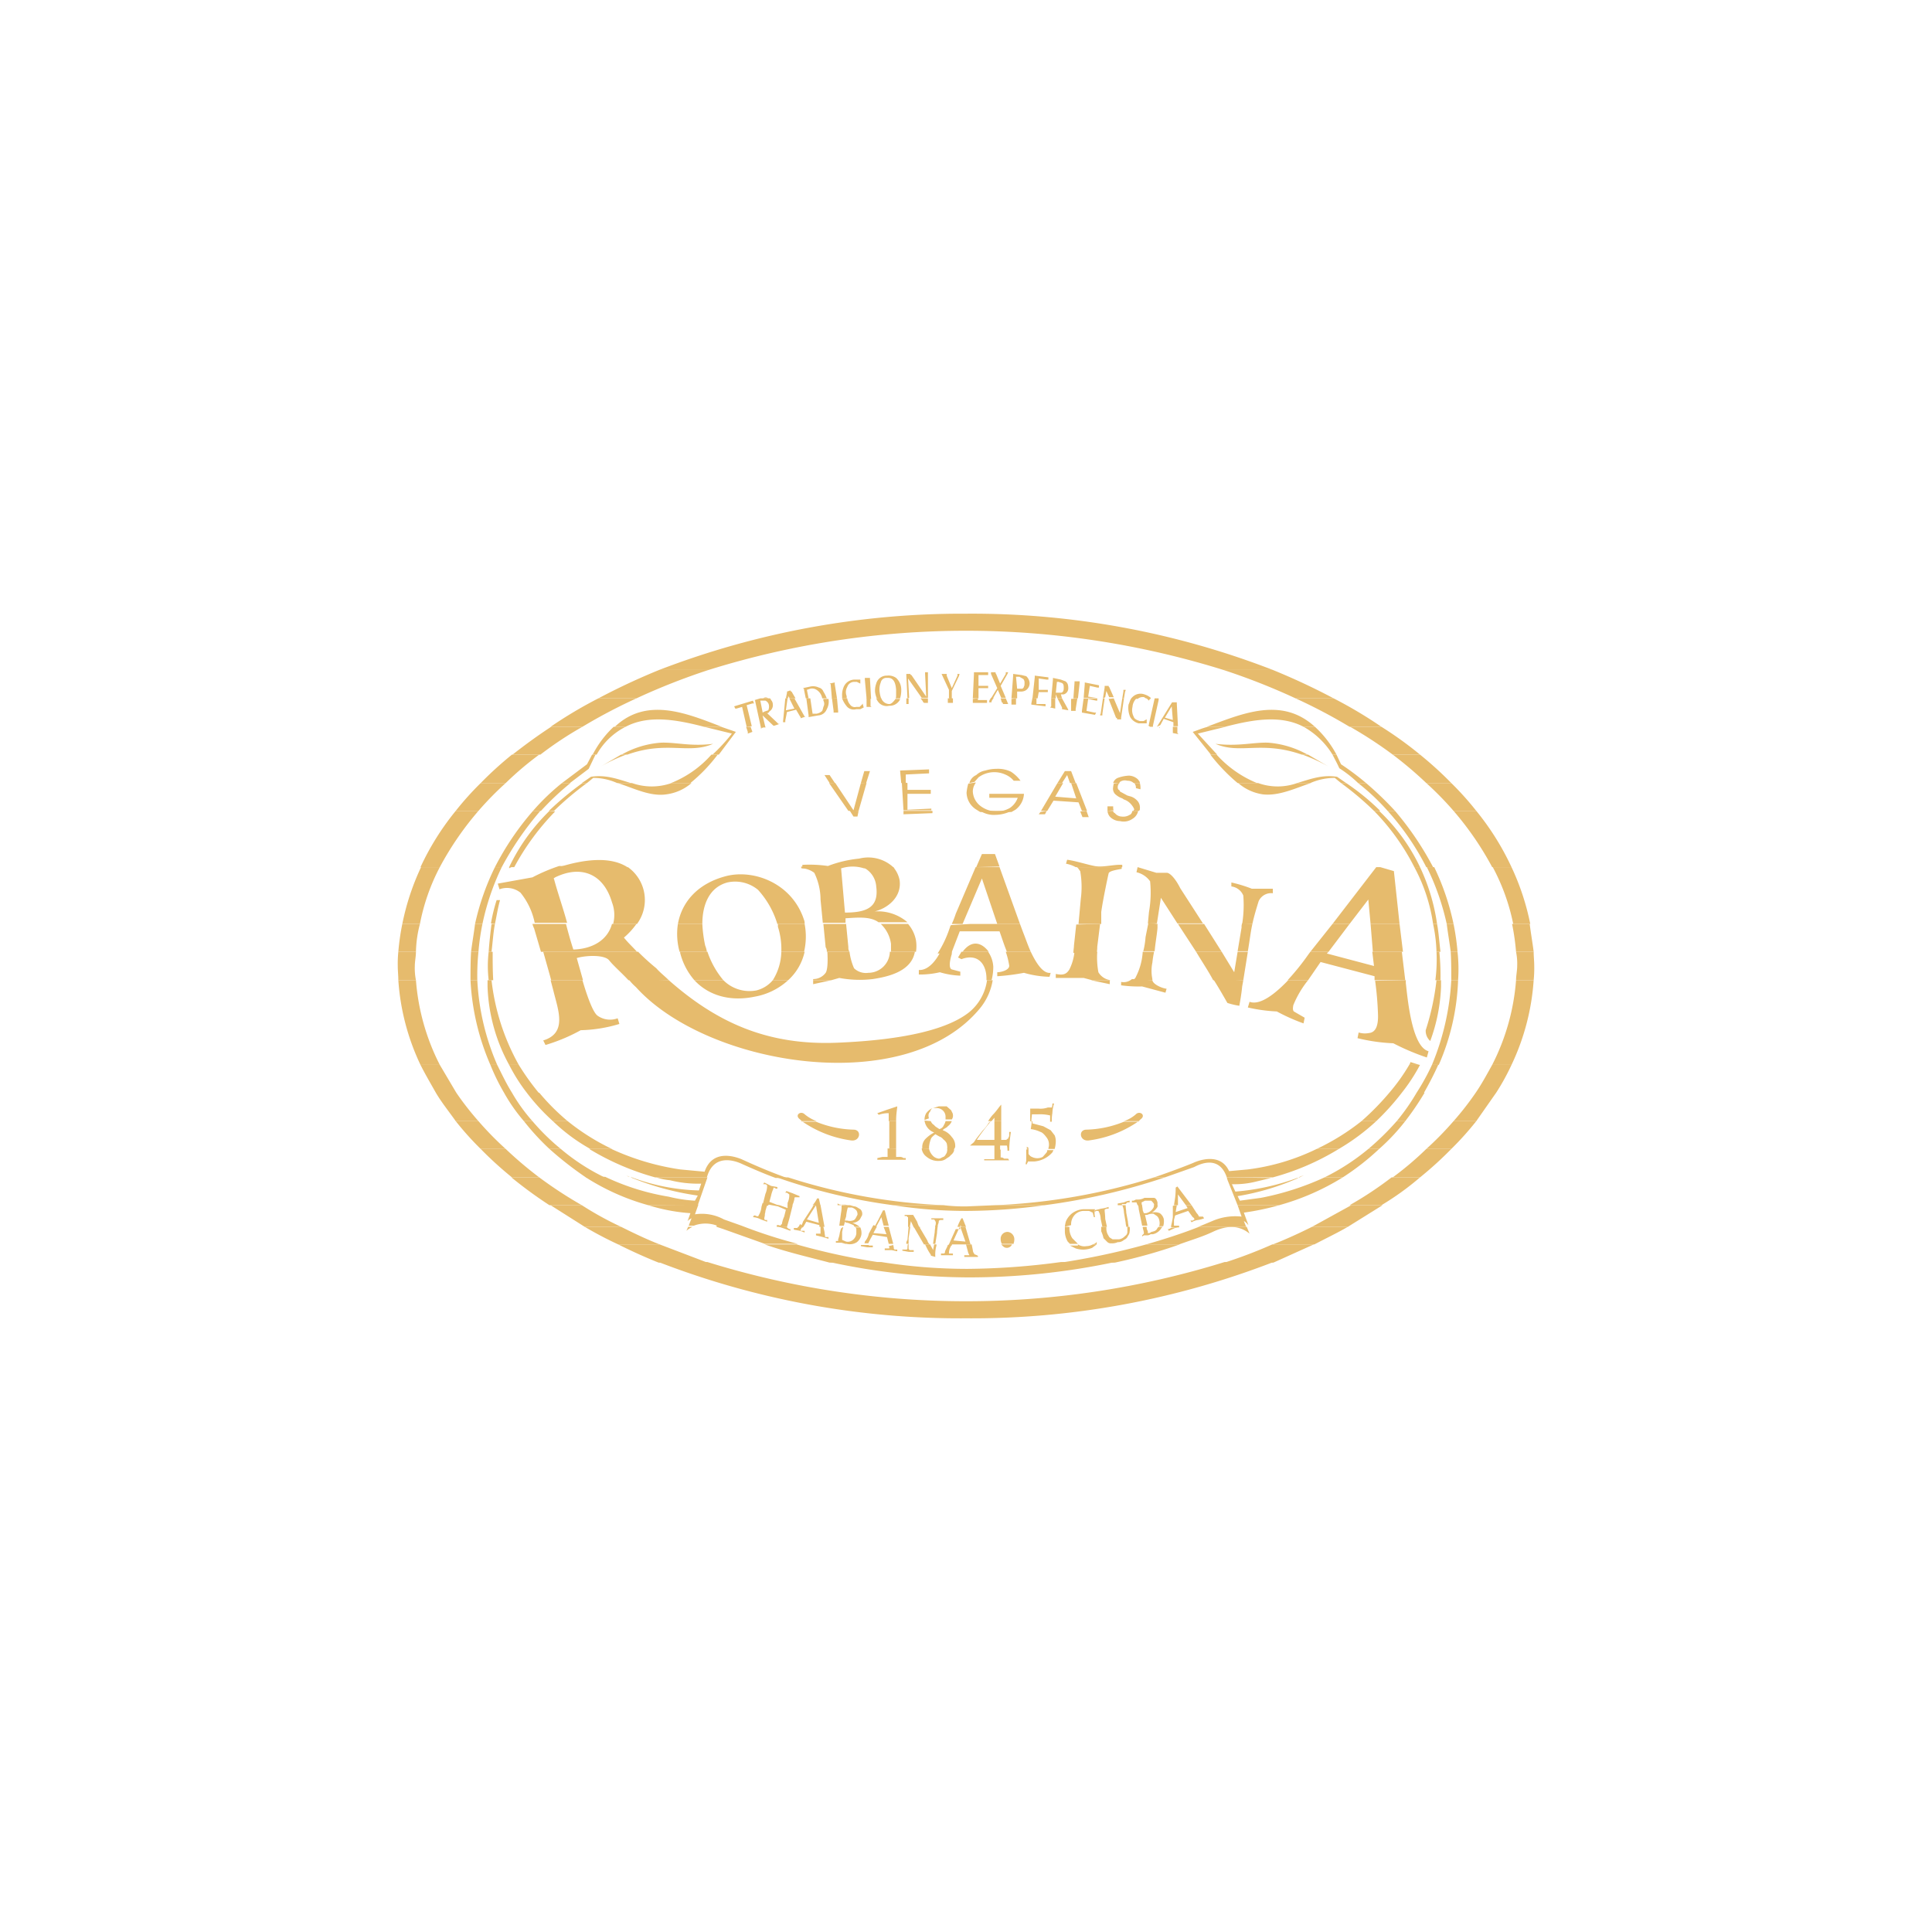 <?xml version="1.0" encoding="utf-8"?>
<!-- Generator: Adobe Illustrator 24.3.0, SVG Export Plug-In . SVG Version: 6.00 Build 0)  -->
<svg id="Layer_1" data-name="Layer 1" xmlns="http://www.w3.org/2000/svg" viewBox="0 0 340 340">
  <g id="Group_301" data-name="Group 301">
    <path id="Path_799" data-name="Path 799" d="M124.5,222.1a153.5,153.5,0,0,0,91,0h8.6A146.9,146.9,0,0,1,170,232a146.9,146.9,0,0,1-54.1-9.9Zm21.5,0a116.9,116.9,0,0,0,24.4,2.7,123.5,123.5,0,0,0,25.8-2.7h-9.5a127.9,127.9,0,0,1-16.4,1.2,96.4,96.4,0,0,1-15.2-1.2Z" fill="#e6bb6d" fill-rule="evenodd"/>
    <path id="Path_800" data-name="Path 800" d="M116.1,219l8.4,3.2h-8.6c-2.5-1-4.9-2.1-7.1-3.2Zm18.5,0c3.7,1.3,7.6,2.2,11.4,3.2h9.1a116.8,116.8,0,0,1-14.9-3.2Zm18.3,0v.2h.7v.3h-1l-1.1-.2v-.2h1.4Zm4.3,0c0,.3.1.4.1.7a.2.2,0,0,0,.2.2h.4v.3l-1-.2h-1.2v-.3h.8c0-.2,0-.3-.1-.4h0l.8-.2Zm2.7,0v.6a.4.4,0,0,0,.2.4h.7v.3h-.9l-1.1-.2v-.2h.7c.2,0,.2-.2.2-.3a2,2,0,0,1,.1-.7Zm3.8,0c.1.3.4.7.5,1l.2-1h.4v.2a5.9,5.9,0,0,0-.2,2l-.7-.2c-.1,0-.1-.2-.1-.2a8.7,8.7,0,0,1-.8-1.4l-.2-.4Zm3.8,0-.3.6a2.4,2.4,0,0,0-.2.8v.2h.7v.3h-2.1v-.3h.5c.2-.1.2-.1.2-.3s.4-.8.5-1.2l.7-.2Zm3.5,0,.2,1a1.1,1.1,0,0,0,.3.7c0,.1.2.1.2.1l.4.2v.2h-2.4v-.3h.9l-.2-.4L170,219Zm5.2,0c.3.3.5.6,1,.6a1,1,0,0,0,.9-.6Zm13.5,0h0a2.1,2.1,0,0,0,1.5.3,2.3,2.3,0,0,0,1.1-.3h.7l-.8.6a4.2,4.2,0,0,1-2.9.1l-1-.5h1.4Zm12,0a129.2,129.2,0,0,1-15,3.2h9.5a92,92,0,0,0,11.4-3.2Zm29.5,0-7.1,3.2h-8.6a85.3,85.3,0,0,0,8.4-3.2Z" fill="#e6bb6d" fill-rule="evenodd"/>
    <path id="Path_801" data-name="Path 801" d="M109.3,215.9c2.2,1.1,4.5,2.2,6.8,3.1h-7.3a66.3,66.3,0,0,1-5.9-3.1Zm11.8,0-.3.7a4.1,4.1,0,0,1,1.1-.7Zm5,0,1.2.4,7.3,2.6h5.8a88.4,88.4,0,0,1-9.9-3.2h-4.4Zm12.4,0h0c0,.2.1.2.4.4h.2v.3l-1.1-.4-1.2-.4Zm2.7,0-.3.5v.2h.7v.3l-.8-.3-1.1-.2v-.3h.6l.3-.3.2-.4.3.3Zm3.7,0,.2.9a5.6,5.6,0,0,0,.1.7c0,.2,0,.2.1.2h.5v.3l-1-.3-1.2-.3v-.3h.8v-1.5l.5.3Zm3.5,0-.2.9v1.4l.7.3a1.4,1.4,0,0,0,1.2-.3,1.7,1.7,0,0,0,.6-1.1v-.8a.4.4,0,0,0-.2-.3h.9a2.5,2.5,0,0,1,.2,1.2,2.2,2.2,0,0,1-.8,1.4,2.3,2.3,0,0,1-1.8.3h-.2l-.7-.2h-1v-.3h.4v-.3a5.3,5.3,0,0,0,.3-1.2l.2-.7Zm5.9,0-.6,1.1,2.3.2-.5-1.3h.9l.8,3h-.8l-.3-1.2-2.5-.4-.4.7-.4.8h-.7a.4.4,0,0,0,.1-.3,3.1,3.1,0,0,0,.7-1.4l.8-1.5.6.2Zm5.9,0-.3,2v1h-.4a1,1,0,0,1,.2-.7l.2-2.3h.3Zm1.7,0v.2l1.3,2.2a1.6,1.6,0,0,0,.4.7h-1l-1.8-3.1Zm3.1,0c0,.2-.1.7-.1,1.1l-.3,1.9h-.4l.3-2.1c0-.4.1-.8.1-1.1h.4Zm3.9,0-1.1,2.4,2.1.2-.9-2.6h.9l.9,3.1h-3.3v.2h-.6l1.3-2.9h.8Zm19.3,0v.5a3.3,3.3,0,0,0,.5,1.5l1,1h-1.4l-.4-.4a3.7,3.7,0,0,1-.5-1.7v-.9Zm6.5,0v.2a2.3,2.3,0,0,0,.4,1.4c.1.3.4.4.7.6h1.1a1.7,1.7,0,0,0,1.1-.6.8.8,0,0,0,.4-.7v-.9h.4a2.1,2.1,0,0,1,0,.8,1.3,1.3,0,0,1-.3.8,1.2,1.2,0,0,1-.7.7,1.5,1.5,0,0,1-1.1.4,2.3,2.3,0,0,1-1.1.2.9.9,0,0,1-.8-.3l-.6-.6a5.6,5.6,0,0,0-.4-1.2v-.8h1Zm7.1,0v.2c0,.3.2.5.2.6v.3a.7.7,0,0,0,.6-.2c.5-.1.9-.2,1.1-.7l.2-.2h.7l-.2.2a2.3,2.3,0,0,1-1.5,1.1h-.4a1.1,1.1,0,0,1-.7.2h-.5l-.3.2v-.2l.3-.3V217c0-.4-.2-.7-.2-1.1Zm5.7,0-.7.2-1.1.5-.2-.3h.2l.4-.2h0l1.4-.2Zm3.5,0c-3,1.2-6.2,2.2-9.3,3.1h5.8c1.9-.7,4-1.3,5.9-2.2s4.3-1.5,6.5.3l-.5-1.2Zm26.2,0c-1.9,1.1-3.8,2-5.9,3.1H224c2.3-.9,4.7-2,6.9-3.1ZM178.3,219a1.9,1.9,0,0,0,.2-.8,1.3,1.3,0,0,0-1.1-1.4,1.2,1.2,0,0,0-1.3,1.1v.2a1.9,1.9,0,0,0,.2.8h2Zm14,0c.3-.1.6-.2.7-.5v.5h-.7Z" fill="#e6bb6d" fill-rule="evenodd"/>
    <path id="Path_802" data-name="Path 802" d="M102.4,212.1a57.6,57.6,0,0,0,6.9,3.8h-6.4l-6-3.8Zm11.7,0a32.2,32.2,0,0,0,7.4,1.4l-.5,1.4a2.1,2.1,0,0,1,.7-.5l-.5,1.3h.9a5.8,5.8,0,0,1,4.1,0h4.3l-3.1-1.1a8.1,8.1,0,0,0-5.1-.9l.6-1.7Zm20.9,0-.3,1c0,.3-.1.4-.1.7s-.1.4-.1.7h0c.1.2.1.2.2.2h.3v.3l-1.1-.4a3.4,3.4,0,0,0-1.4-.4l.2-.3h.2c.3.2.6.2.6,0a3.3,3.3,0,0,0,.5-1.5l.2-.7Zm2.2,0,1.4.5v-.5h.9l-.6,2.4-.4,1.4h-1.8v-.3h.3c.2,0,.3.2.4,0s.2-.1.2-.2a5,5,0,0,1,.4-1.3l.3-1.2-1.4-.6c-.3-.1-.6-.1-.8-.3Zm6.4,0-1.6,2.5,2.1.6-.5-3.1h.8l.7,3.8h-.9v-.3l-2.3-.6-.4.7-.2.3h-.5c.1-.3.4-.5.5-1l1.7-2.6c0-.1.1-.1.1-.3Zm6,0h0l.7.2c.4,0,.7.3,1.1.5a1.1,1.1,0,0,1,.3,1.1c-.2.3-.3.7-.6.9a1.8,1.8,0,0,1-1.1.4,4.2,4.2,0,0,1,1.3.7h-.9l-.2-.3-1-.4a.6.6,0,0,1-.5-.2l-.2.7h-.8l.3-2.2a5.7,5.7,0,0,0,.1-1.4h1.5Zm7.6,0a82.6,82.6,0,0,0,13.1,1,101,101,0,0,0,13.5-1H175l-4.7.2a29.5,29.5,0,0,1-4.2-.2Zm40.9,0c0,.5.1.9.1,1.3l.3,1.6c0,.3.1.6.1.9h-.4c0-.2-.1-.4-.1-.7l-.3-1.8a3.5,3.5,0,0,0-.3-1.3Zm2.9,0c0,.3.1.6.1.9l.2.5h.4a1.9,1.9,0,0,0,1.1-.7,1.1,1.1,0,0,0,.3-.7h.6v.3a3.2,3.2,0,0,1-1,1,2.2,2.2,0,0,1,1.4.1,1.8,1.8,0,0,1,.7,1,2.9,2.9,0,0,1-.1,1.3h-.7a2,2,0,0,0,0-1.1,1.3,1.3,0,0,0-.4-.7l-.6-.4a2.2,2.2,0,0,0-1.1.2h-.4l.4,1.7v.2H201l-.6-2.9a5.6,5.6,0,0,0-.1-.7Zm6.1,0-.2,1.2,2.1-.7-.3-.5h1l.9,1.4a1.7,1.7,0,0,1,.4.6h.7l.2.3a4.5,4.5,0,0,1-1.1.3,2.8,2.8,0,0,0-1.1.4l-.2-.3h.4l.3-.2h0a.5.5,0,0,0-.3-.4l-.8-1.1-2.3.8-.2.8v1h.9v.3h-1.4v-.3a13.1,13.1,0,0,0,.3-1.5v-2Zm10.7,0,.7,2a10.2,10.2,0,0,0-5.2.8l-2.4,1h8.4l-.4-1c.3.1.5.4.8.7l-.8-2.2a45.6,45.6,0,0,0,6.2-1.3Zm25.5,0-6.1,3.8h-6.3l6.9-3.8Zm-89.4,3.8.7-1.3.8-1.6h.3l.7,2.7h-.9l-.4-1.5-.8,1.5-.4.2Zm5.9,0v-1.7h-.1c-.1-.2-.1-.2-.3-.2h-.2v-.2h1.5l.7,1.2a6.9,6.9,0,0,0,.4,1h-1l-.5-1.1-.2,1.1Zm4.8,0c0-.3.2-.7,0-1s-.1-.3-.4-.3h-.3v-.2H166v.3h-.4c-.1,0-.4,0-.4.3h0c0,.3-.2.5-.2.9h-.4Zm3.9,0a7.2,7.2,0,0,1,.7-1.5h.2l.6,1.5h-.8l-.2-.3v.3Zm18.9,0a4.4,4.4,0,0,1,.2-1,3.6,3.6,0,0,1,1.1-1.4,3.7,3.7,0,0,1,2-.7h2a3.3,3.3,0,0,0,0,1.4h-.2l-.2-.8c-.3-.1-.5-.3-.8-.3h-.8a2.2,2.2,0,0,0-1.8,1,2.4,2.4,0,0,0-.4,1.5Zm6.6,0-.3-1.4a2.9,2.9,0,0,0-.4-1.4h-.4l-.3.2V213l1.2-.3a6.1,6.1,0,0,0,1.3-.3v.3h-.3c-.3.1-.4.1-.4.3s.1.9.1,1.5l.3,1.4Zm-45.3-1.1h.4a1.7,1.7,0,0,0,1.2-.1c.3-.2.4-.6.6-.9a1.2,1.2,0,0,0-.2-.8,1.8,1.8,0,0,0-.8-.5h-.7a9,9,0,0,0-.3,1.6l-.2.6Z" fill="#e6bb6d" fill-rule="evenodd"/>
    <path id="Path_803" data-name="Path 803" d="M94.9,207.2a74.3,74.3,0,0,0,7.5,4.9H96.7a76.3,76.3,0,0,1-6.7-4.9Zm8.2,0a40.2,40.2,0,0,0,11,4.9h8.7l1.7-4.9h-9a10.3,10.3,0,0,0,2.4.5,20.2,20.2,0,0,0,5.5.6l-.4,1.2a36.4,36.4,0,0,1-11.8-2.3H111a49.2,49.2,0,0,0,11.8,3.2l-.5.9a24.4,24.4,0,0,1-4.6-.7,41.8,41.8,0,0,1-11.2-3.5h-3.4Zm33.6,0a102.1,102.1,0,0,0,20.5,4.9h9.1a102.5,102.5,0,0,1-27.6-4.9Zm66.4,0a107.6,107.6,0,0,1-28.1,4.9h8.8a112.3,112.3,0,0,0,21.2-4.9Zm12.8,0c0,.1.1.3.1.4l1.8,4.5h7.3a42.9,42.9,0,0,0,11.2-4.9h-3.2a48.8,48.8,0,0,1-11.2,3.6l-3.7.5-.4-.8a44,44,0,0,0,10.7-3.2h-.2a40.9,40.9,0,0,1-10.9,2.4l-.6-1.3a15.6,15.6,0,0,0,4.4-.5l2.5-.6Zm34,0a49.1,49.1,0,0,1-6.8,4.9h-5.6a63.2,63.2,0,0,0,7.4-4.9Zm-115.7,4.9.5-2a3.5,3.5,0,0,0,.3-1.4c0-.1-.1-.3-.4-.3h-.3l.2-.3,1.2.6,1.1.2v.3h-.2l-.4-.2c-.1,0-.1.2-.1.2a5.6,5.6,0,0,0-.4,1.2l-.3,1.1,1.8.7h-.8l-1.1-.2-.2.2Zm4.4,0v-.4a3.5,3.5,0,0,0,.3-1.2v-.3l-.4-.3h-.3l.2-.3,1.1.4,1.2.5v.2H140c-.2,0-.2.1-.2.3a4.8,4.8,0,0,1-.4,1.2v.3l-.8-.2Zm4.4,0a4.9,4.9,0,0,0,.8-1.2h.3l.3,1.3h-.8l-.6-.2Zm5,0h-.6v-.3l.4.2h1a3.1,3.1,0,0,0,1,.2l-1.8-.2Zm49.5,0h-.8v-.3l1.1-.2a2.9,2.9,0,0,1,1-.3v.3h-.2c-.3,0-.3.1-.5.3h-.7Zm2.7,0-.2-.5h-.8v-.3h.3l.4-.2h.4a2.3,2.3,0,0,0,1.1-.3h1.7c.4.1.5.5.6.8v.7h-.6v-.3c0-.2-.3-.5-.5-.7h-1.1l-.6.3c0,.3.1.6.1.8Zm6.4,0,.2-1.3a14.4,14.4,0,0,0,.1-1.8l.3-.2,2.5,3.3h-1l-1.4-1.9v1.9Z" fill="#e6bb6d" fill-rule="evenodd"/>
    <path id="Path_804" data-name="Path 804" d="M89,202.2a68,68,0,0,0,5.9,5H90.1a63.7,63.7,0,0,1-5.5-5Zm7.7,0a61.2,61.2,0,0,0,6.4,5h3.3a36.4,36.4,0,0,1-7.7-5Zm7,0a45.7,45.7,0,0,0,11.6,5h9.1c1.2-4.3,5-2.9,6.1-2.4s3.8,1.7,6,2.5h2c-2.8-1-5.4-2.1-8-3.3-1-.4-5.1-1.9-6.5,2.2l-4.3-.4a44.2,44.2,0,0,1-12.1-3.6h-3.9Zm54,0v1.4h.6a1,1,0,0,1,.7.2h.4v.3h-5v-.3l.9-.2h.9v-1.5Zm5.8,0a2.6,2.6,0,0,0,.9,1.4,1.9,1.9,0,0,0,.8.3c.3,0,.5-.2.8-.3s.4-.4.6-.7a2.2,2.2,0,0,0,.1-.8h1.2v.4a1.6,1.6,0,0,1-.6.8c-.2.3-.5.4-.9.7a2,2,0,0,1-1.1.3,3.1,3.1,0,0,1-2.2-.7,2.1,2.1,0,0,1-.9-1.5Zm12.6,0v1.5a.7.7,0,0,1,.6.2h.7l.2.3h-4.4V204H175v-1.5l1.1-.2Zm1.5,0Zm3.4,0v.9c.2.2.3.4.6.5a2.1,2.1,0,0,0,1.9,0l.7-.8a.8.8,0,0,0,.1-.4h1.1l-.2.4a4.7,4.7,0,0,1-3.2,1.6h-1.1c0,.1-.2.4-.2.5h-.2a2.8,2.8,0,0,1,.1-.6v-2Zm50.7,0a38.5,38.5,0,0,1-12.1,3.6l-3.3.3c-1.5-3.3-5.3-1.9-6.2-1.5s-4.6,1.8-7,2.6H205l5.1-1.8c.3-.1,4.3-2.6,5.8,1.8H224a44.3,44.3,0,0,0,11.6-5Zm9.1,0a39.1,39.1,0,0,1-7.7,5h3.2a44.1,44.1,0,0,0,6.4-5Zm14.6,0a63.7,63.7,0,0,1-5.5,5h-4.8a55.7,55.7,0,0,0,5.9-5Zm-144.4,5-.9-.4c.3.1.4.3.7.3Zm117.7,0,.8-.4-1,.4Z" fill="#e6bb6d" fill-rule="evenodd"/>
    <path id="Path_805" data-name="Path 805" d="M84.2,197.3a55.8,55.8,0,0,0,4.8,4.9H84.6a52.6,52.6,0,0,1-4.4-4.9Zm8,0a42.2,42.2,0,0,0,4.5,4.9h2a38.6,38.6,0,0,1-5-4.9Zm5.1,0a31.4,31.4,0,0,0,6.6,4.9h3.8a39.4,39.4,0,0,1-7.8-4.9Zm43.8,0a19.9,19.9,0,0,0,8.7,3.4c1.6.2,1.9-1.9.4-1.9a18.6,18.6,0,0,1-6.6-1.4h-2.5Zm16.6,0v4.9h-1.2v-4.9Zm6.1,0h0a1.4,1.4,0,0,0,.6.7c.2.3.5.4.9.7a1.1,1.1,0,0,0,.8-.7,2.1,2.1,0,0,0,.3-.7h1.1a2,2,0,0,1-.7.9c-.2.3-.7.4-.9.7a3.3,3.3,0,0,1,1.6,1.2,2.2,2.2,0,0,1,.6,1.5.7.7,0,0,1-.2.6h-1.2a3.4,3.4,0,0,0-.1-1,2,2,0,0,0-.6-.7,1.5,1.5,0,0,0-.7-.5l-.7-.4c-.2.2-.7.5-.8.9a5,5,0,0,0-.3,1.3v.4h-1.2v-.2a2.1,2.1,0,0,1,.5-1.5,6.1,6.1,0,0,1,1.6-1.2,2.6,2.6,0,0,1-1.7-2.1Zm10.6,0a35.5,35.5,0,0,0-2.5,3.3H175v-3.3h1.2v3.3h.7a.4.4,0,0,0,.4-.2h.1c0-.1.2-.4.2-.5v-.7h.3a27.7,27.7,0,0,0-.3,3v.3h-.3a3.9,3.9,0,0,0-.1-.9h-1.2v.9H175v-.9h-4.3l.7-.6c.3-.5.8-1.1,1.5-2a7.6,7.6,0,0,0,1.1-1.4Zm7.3,0v.4l1.9.5,1.3.7.7.9a2.7,2.7,0,0,1,.2,1.1,5.1,5.1,0,0,1-.2,1.3h-1.1c0-.2.1-.4.1-.7a2,2,0,0,0-.4-1.3c-.3-.4-.7-.9-1.1-1a5.5,5.5,0,0,0-1.7-.5l.2-1.4Zm3.7,0Zm15,0a19.8,19.8,0,0,1-8.8,3.4c-1.6.2-1.9-1.9-.4-1.9a18.6,18.6,0,0,0,6.6-1.4h2.6Zm39.2,0a40.1,40.1,0,0,1-7.9,4.9h3.9a37.6,37.6,0,0,0,6.6-4.9Zm6.2,0a46.2,46.2,0,0,1-5,4.9h1.9a35.6,35.6,0,0,0,4.6-4.9Zm14,0a52.6,52.6,0,0,1-4.4,4.9H251a55.8,55.8,0,0,0,4.8-4.9Zm-79.1,4.9v-.4l.3.2v.2Z" fill="#e6bb6d" fill-rule="evenodd"/>
    <path id="Path_806" data-name="Path 806" d="M80.3,192.3a50.9,50.9,0,0,0,3.9,5h-4c-1.2-1.7-2.5-3.3-3.5-5Zm8.4,0a29.8,29.8,0,0,0,3.5,5h1.5a30.3,30.3,0,0,1-3.6-5Zm4,0a36.4,36.4,0,0,0,4.6,5h2.6a39.4,39.4,0,0,1-5-5Zm151.8,0a46.4,46.4,0,0,1-4.9,5h2.6a43.2,43.2,0,0,0,4.5-5Zm4.8,0a37,37,0,0,1-3.5,5h1.5a48.5,48.5,0,0,0,3.4-5Zm14,0-3.5,5h-4a50.9,50.9,0,0,0,3.9-5Zm-119.6,5a7.1,7.1,0,0,1-2.2-1.3c-.7-.5-1.7.3-.7,1l.3.3Zm12.7,0v-1.4a5.2,5.2,0,0,0-1.8.3c0-.2-.2-.2-.2-.3l1.7-.6,1.8-.6c0,.4-.2,1.2-.2,2.6Zm6.3,0V197a2.3,2.3,0,0,1,.3-1.1,3.4,3.4,0,0,1,.9-.8l1.3-.4h1.4l.8.7c.1.3.3.5.3.8a1.1,1.1,0,0,1-.2.8h-1.1v-.4a1.5,1.5,0,0,0-.4-1.1,1.6,1.6,0,0,0-1.1-.5h-.7c-.3.1-.4.3-.5.6a1.1,1.1,0,0,0-.3.6c0,.2,0,.5.1.6l-.8.3Zm11.2,0a7.6,7.6,0,0,1,.8-1.1c.7-.7,1.1-1.4,1.5-1.8v2.9H175v-.6l-.5.6Zm7.4,0v-2.2h1.5a3.9,3.9,0,0,0,1.6-.2h.7a1.7,1.7,0,0,0,.1-.7h.3a6.5,6.5,0,0,0-.3,1.7,7.1,7.1,0,0,0-.1,1.5h-.3v-1.1a7.5,7.5,0,0,0-2.1-.2h-1.1c0,.3-.1.7-.1,1.3Zm16.5,0A6.1,6.1,0,0,0,200,196c.7-.5,1.7.3.7,1l-.3.3Z" fill="#e6bb6d" fill-rule="evenodd"/>
    <path id="Path_807" data-name="Path 807" d="M77.4,187.4l2.9,4.9H76.7c-.9-1.6-1.9-3.3-2.7-4.9Zm8.9,0a36.9,36.9,0,0,0,2.4,4.9h1.4c-1-1.6-1.8-3.3-2.6-4.9Zm3.3,0a31.2,31.2,0,0,0,3.1,4.9h2.1a43.4,43.4,0,0,1-3.5-4.9Zm158.4,0a33.6,33.6,0,0,1-3.5,4.9h2.2a31.7,31.7,0,0,0,3.2-4.9H248Zm4,0a39.7,39.7,0,0,1-2.7,4.9h1.3c.9-1.6,1.8-3.3,2.5-4.9Zm14,0a39.7,39.7,0,0,1-2.7,4.9h-3.6c1.1-1.6,2-3.3,2.9-4.9Z" fill="#e6bb6d" fill-rule="evenodd"/>
    <path id="Path_808" data-name="Path 808" d="M73.2,172.5a39.2,39.2,0,0,0,4.2,14.9H74a41.1,41.1,0,0,1-3.9-14.9Zm9.6,0a42.7,42.7,0,0,0,3.5,14.9h1.2A42.7,42.7,0,0,1,84,172.5Zm3,0v1.1a30.7,30.7,0,0,0,3.8,13.8h1.7a39.5,39.5,0,0,1-4.8-14.9Zm16.7,0h0c1,3.4,1.9,5.6,2.6,6.2a3.8,3.8,0,0,0,3.6.5l.3,1a25.5,25.5,0,0,1-6.8,1.1,31.2,31.2,0,0,1-6.2,2.6l-.4-.8c4.3-1.3,2.6-5.4,1.8-8.7l-.5-1.9Zm15.2,0c8.4,7.4,17.3,11.5,29.6,11s19.7-2.5,23.3-5.4a8.8,8.8,0,0,0,3.1-5.6h1a10.5,10.5,0,0,1-2.2,4.9c-13.1,16-48.1,10.2-60.6-3.7a8.9,8.9,0,0,1-1.3-1.4l7.1.2Zm9.6,0a6.5,6.5,0,0,0,5.8,1.8,5.5,5.5,0,0,0,2.9-1.8h2.7a11.7,11.7,0,0,1-5.9,2.9c-4.3.9-8.1-.2-10.6-2.9Zm19,0-3.2.7v-.7Zm49,0v.7l-3.3-.7Zm7.5,0c.1.7,1.6,1.4,2.5,1.5l-.2.7-4.1-1.1a23,23,0,0,1-3.7-.2v-.6a2.2,2.2,0,0,0,1.9-.5Zm16,0-.2,1.1c-.1,1.1-.3,2.3-.5,3.4a12.9,12.9,0,0,1-2.1-.5c-.8-1.4-1.6-2.8-2.5-4.2l5.3.2Zm11.4,0a17.6,17.6,0,0,0-2.6,4.4c0,.1-.2.8.1,1.1l1.9,1.1-.2,1a33.5,33.5,0,0,1-4.7-2.1,28.5,28.5,0,0,1-5.1-.7l.3-1c1.9.7,4.6-1.5,6.8-3.8Zm17.2,0v.5c.3,2.5,1,11.2,4,12l-.3,1.1a41.6,41.6,0,0,1-5.9-2.5,31.9,31.9,0,0,1-6.3-.9l.2-1a3.7,3.7,0,0,0,1.8.1c1.1-.1,1.7-1.1,1.6-3.4a56.7,56.7,0,0,0-.5-5.8Zm5.4,0a44.6,44.6,0,0,1-1.9,8.8,2.4,2.4,0,0,0,.8,1.9,30.9,30.9,0,0,0,1.9-9.6v-1.1Zm2.6,0a44.9,44.9,0,0,1-3.4,14.9h1.2a40.5,40.5,0,0,0,3.4-14.9Zm14.5,0a41.1,41.1,0,0,1-3.9,14.9h-3.4a39.2,39.2,0,0,0,4.2-14.9Zm-20.1,14.9-1.6-.5c0,.2-.1.3-.2.5Z" fill="#e6bb6d" fill-rule="evenodd"/>
    <path id="Path_809" data-name="Path 809" d="M73.2,167.5c0,.8-.2,1.7-.2,2.5a10.6,10.6,0,0,0,.2,2.5H70.1c0-.8-.1-1.7-.1-2.5a20.9,20.9,0,0,1,.1-2.5Zm9.7,0c-.1,1.7-.1,3.3-.1,5H84a41.8,41.8,0,0,1,.2-5Zm3.1,0a20.9,20.9,0,0,0,0,5h.8c-.1-1.7-.1-3.3-.1-5Zm26.3,0a40,40,0,0,0,3.2,2.9c.6.7,1.5,1.4,2.2,2.1h-7.1c-1.2-1.3-2.6-2.5-3.4-3.5s-4-.9-5.7-.4l1.1,3.9H97l-.3-1.1-1.1-3.9Zm12.2,0a15.4,15.4,0,0,0,2.8,5h-5.1a11.7,11.7,0,0,1-2.5-4.8v-.2Zm17.1,0a9.5,9.5,0,0,1-2.9,5H136a9.8,9.8,0,0,0,1.5-5Zm7.9,0a10.5,10.5,0,0,0,.8,2.9,3,3,0,0,0,2.5.8,3.8,3.8,0,0,0,3.8-3.7H161c-.6,3.5-4.8,4.4-7.4,4.8a19.5,19.5,0,0,1-5.9-.2l-1.4.4h-3.2v-.2a2.7,2.7,0,0,0,2.2-1.1s.5-.5.3-3.7Zm18,0v.4s-.8,2.4,0,2.7l1.5.4v.7a14.3,14.3,0,0,1-3.6-.6,15.5,15.5,0,0,1-3.7.4v-.8c1.5.1,2.9-1.4,3.8-3.2Zm6.4,0a5.1,5.1,0,0,1,.9,2.6,9.3,9.3,0,0,1-.3,2.4h-.9c.1-2.8-1.5-4.8-4.4-3.7l-.6-.3.6-1Zm7.5,0c1,2.1,2.2,3.9,3.5,3.7l-.2.7a17.6,17.6,0,0,1-4.5-.7,37.8,37.8,0,0,1-4.7.6v-.7c.7,0,2.2-.4,2.1-1.2a14,14,0,0,0-.6-2.4Zm11.7,0a14.3,14.3,0,0,0,.2,3.6,2.9,2.9,0,0,0,2.2,1.4h-3.3l-1.5-.4h-4.9v-.7c1.1.2,1.8.2,2.4-.8a9,9,0,0,0,.9-3.2Zm10,0a18.1,18.1,0,0,0-.3,1.9,7.1,7.1,0,0,0,0,2.9v.2h-3.5c.3-.2.5-.3.6-.6a11.1,11.1,0,0,0,1.2-4.4Zm11.9,0,2.2,3.6.6-3.6h1.8l-.8,5h-5.3c-.9-1.7-2-3.3-3-5Zm18.8,0-.3.3,8.3,2.2-.3-2.5h5.2l.6,5h-5.4v-.7l-9.5-2.5-2.2,3.2h-3.6a42.4,42.4,0,0,0,3.7-4.6l.3-.4Zm19,0a27.9,27.9,0,0,1-.2,5h.9a41.8,41.8,0,0,0-.2-5Zm2.5,0c.1,1.7.1,3.3.1,5h1.2a27.9,27.9,0,0,0-.1-5Zm14.6,0c0,.8.1,1.7.1,2.5a20.9,20.9,0,0,1-.1,2.5h-3.1c0-.8.2-1.7.2-2.5a10.6,10.6,0,0,0-.2-2.5Z" fill="#e6bb6d" fill-rule="evenodd"/>
    <path id="Path_810" data-name="Path 810" d="M73.9,162.6a20.7,20.7,0,0,0-.7,4.9H70.1a41.3,41.3,0,0,1,.7-4.9Zm9.7,0c-.2,1.6-.5,3.3-.7,4.9h1.3a41.3,41.3,0,0,1,.7-4.9Zm2.9,0c-.2,1.6-.4,3.3-.5,4.9h.5c.2-1.6.3-3.3.6-4.9Zm13.1,0c.4,1.5.8,3,1.3,4.5,3.3-.1,6-1.6,6.8-4.5H112a12.8,12.8,0,0,1-2.2,2.4c.8,1,1.7,1.8,2.3,2.5H95.2L94,163.4a4.1,4.1,0,0,1-.3-.8Zm24,0a23.2,23.2,0,0,0,.5,3.8,4.5,4.5,0,0,1,.3,1.1h-4.8a11.6,11.6,0,0,1-.3-4.9Zm18,0a11.6,11.6,0,0,1-.1,4.9h-4a13,13,0,0,0-.6-4.4v-.5Zm7.3,0,.4,4.1a1.2,1.2,0,0,0,.2.8h-4a1.2,1.2,0,0,0-.2-.8l-.4-4.1Zm10.9,0a6.1,6.1,0,0,1,1.4,2.9,6.7,6.7,0,0,1,0,2h-4.4v-1.4a5.9,5.9,0,0,0-1.8-3.5Zm11,0h8.7l.6,1.6c.4,1,.8,2.2,1.3,3.3h-4.2c-.5-1.2-.9-2.5-1.3-3.6h-7l-1.5,3.9H165a19.7,19.7,0,0,0,2.1-4.4c.1-.2.1-.5.3-.6Zm22.8,0-.5,4a5.4,5.4,0,0,1-.1,1.1h-4.1c0-.5.1-.9.1-1.3l.4-3.7Zm10.1,0v.7c-.1,1.2-.4,2.8-.5,4.1h-2a14.5,14.5,0,0,0,.4-2.5l.5-2.5,1.7.2Zm8.2,0,3.1,4.9h-4.5l-3.2-4.9Zm8.5,0c-.3,1.3-.5,3.1-.8,4.8h-1.8l.7-4.2a1.5,1.5,0,0,1,.1-.7Zm17.1,0-3.7,4.9h-3.2l3.9-4.9Zm8.8,0,.6,4.9h-5.3l-.4-4.9Zm5.9,0a27.3,27.3,0,0,1,.6,4.9h.7c-.2-1.6-.3-3.3-.6-4.9Zm2.4,0c.2,1.6.5,3.3.7,4.9h1.2a41.3,41.3,0,0,0-.7-4.9Zm14.6,0c.2,1.6.5,3.3.7,4.9h-3.1a41.3,41.3,0,0,0-.7-4.9Zm-99.8,4.9c1.7-2.3,3.5-1.5,4.6,0Z" fill="#e6bb6d" fill-rule="evenodd"/>
    <path id="Path_811" data-name="Path 811" d="M77.4,152.6a36.1,36.1,0,0,0-3.5,10H70.8a43.5,43.5,0,0,1,3.3-10Zm9.7,0a44,44,0,0,0-3.5,10h1.3a43.7,43.7,0,0,1,3.4-10Zm2.5,0v.2l.4-.2Zm20.9,0a7.1,7.1,0,0,1,1.6,10h-4.2a6.2,6.2,0,0,0-.2-3.8c-1.5-5.1-5.5-6.6-10-4.4-.3.2-.3.2-.2.3.7,2.6,1.6,5.1,2.3,7.7H94.1a12.3,12.3,0,0,0-2.5-5.3,3.8,3.8,0,0,0-3.7-.6l-.3-1,6.1-1.1a31.5,31.5,0,0,1,4.7-2l12.1.2Zm37.7,0H148l.7,8c3.8,0,6-.9,5.5-4.6a4,4,0,0,0-2.4-3.4h5.4a5.1,5.1,0,0,1,1.1,2.2c.5,3.1-2.2,5.1-4.4,5.6h0a8,8,0,0,1,5.8,1.9h-5.1c-1.5-1.1-3.9-.8-5.8-.7v.8h-4l-.4-4.1a10.8,10.8,0,0,0-1.1-4.7,4,4,0,0,0-2.3-.8v-.3h7.1Zm27.7,0,3.6,10h-4l-2.7-8-3.4,8h-1.9a15.7,15.7,0,0,0,.7-1.8l3.5-8.2Zm21.5,0v.3c-1.1.2-2.2.4-2.3.8s-1,4.6-1.3,6.8v2.1h-4l.4-4.4a16.1,16.1,0,0,0-.1-4.9c-.2-.2-.3-.5-.6-.7Zm45.5,0,2.4.7,1,9.3h-5.1l-.4-4.3-3.3,4.3h-3l7.7-10Zm6,0a30.2,30.2,0,0,1,3.3,10h.7a35,35,0,0,0-3-10Zm2.2,0a44,44,0,0,1,3.5,10h1.2a43.7,43.7,0,0,0-3.4-10Zm14.9,0a43.5,43.5,0,0,1,3.3,10h-3a36.3,36.3,0,0,0-3.6-10Zm-178.9,10c.3-1.4.5-2.8.9-4.2h-.6a30.6,30.6,0,0,0-1,4.1Zm32.2,0c.7-3.9,3.5-7.1,8.4-8.4s11.7,1.2,13.8,7.7a1.5,1.5,0,0,1,.1.7h-4.8a15.6,15.6,0,0,0-3.4-6,6.3,6.3,0,0,0-5.4-1.3c-3.3.9-4.4,4.1-4.4,7.3Zm82.7,0,.2-2.1a19.6,19.6,0,0,0,.2-5.4,4,4,0,0,0-2.4-1.6l.2-.9,3.3,1h1.9c.6.1,1.5,1.1,2.3,2.7l4,6.2h-4.5l-2.9-4.5-.7,4.5H202Zm16.6,0a21,21,0,0,0,.2-5,2.6,2.6,0,0,0-2.1-1.6v-.7a24.7,24.7,0,0,1,3.6,1.1h3.7v.8a2.4,2.4,0,0,0-2.5,1.4c-.4,1.3-.8,2.6-1.1,4Z" fill="#e6bb6d" fill-rule="evenodd"/>
    <path id="Path_812" data-name="Path 812" d="M84.2,142.7a54.4,54.4,0,0,0-6.8,9.9H74a46.8,46.8,0,0,1,6.2-9.9Zm9.6,0a49.3,49.3,0,0,0-6.7,9.9h1.2a54.4,54.4,0,0,1,6.8-9.9Zm2.9,0a34.6,34.6,0,0,0-7.1,9.9h.9a43.5,43.5,0,0,1,7.2-9.8Zm54.4,0-.2,1h-.7l-.7-1.1Zm13,0v.4l-5.1.2v-.6Zm13.9,0a6.4,6.4,0,0,1-2.8.7,4.4,4.4,0,0,1-2.7-.7Zm6.2,0-.3.6h-1.1l.3-.4,1.1-.2Zm7,0,.4,1.1h-1.1l-.4-1Zm4.7,0c0,.2.1.3.3.4a1.6,1.6,0,0,0,1.2.6,2.1,2.1,0,0,0,1.4-.3c.3-.1.4-.4.5-.7h1a2.1,2.1,0,0,1-1,1.4,2.7,2.7,0,0,1-2.2.4,2.5,2.5,0,0,1-1.8-.8,1.8,1.8,0,0,1-.4-1Zm45.9,0a40,40,0,0,1,7.1,9.9h1a33.1,33.1,0,0,0-7.2-9.9Zm2.4,0a45.9,45.9,0,0,1,6.8,9.9h1.2a53.9,53.9,0,0,0-6.7-9.9Zm15.6,0a46.8,46.8,0,0,1,6.2,9.9h-3.4a54.4,54.4,0,0,0-6.8-9.9ZM98.4,152.6c4.1-1.3,8.9-2,12,0Zm42.8,0v-.4a22.6,22.6,0,0,1,4.5.2,21,21,0,0,1,5.5-1.3,6.5,6.5,0,0,1,6.2,1.7H152a6.5,6.5,0,0,0-3.9,0h-6.9Zm30.6,0,1-2.3h2.3l.8,2.2Zm17.5,0a5.6,5.6,0,0,0-1.7-.6l.2-.7c1.5.2,3.3.8,4.8,1.1s3.4-.3,4.9-.2v.4Zm52.7,0h0Z" fill="#e6bb6d" fill-rule="evenodd"/>
    <path id="Path_813" data-name="Path 813" d="M89,137.8a55.8,55.8,0,0,0-4.8,4.9h-4a52.6,52.6,0,0,1,4.4-4.9Zm9.9,0a39.4,39.4,0,0,0-5.1,4.9h1.4a47.9,47.9,0,0,1,5.2-4.9Zm3.6,0a54.7,54.7,0,0,0-5.9,4.9h.9a53.7,53.7,0,0,1,5.8-4.9Zm6.2,0c2.8.9,5.7,2.4,8.5,2a8.4,8.4,0,0,0,4.5-2h-3.5a10.5,10.5,0,0,1-7,0Zm38.3,0,3.2,4.8,1.3-4.8h1l-1.4,4.9h-1.8l-3.4-4.9Zm12.7,0V139h4.1v.7h-4.1v2.8l4.2-.2v.3H159l-.3-5,1,.2Zm12,0a2.5,2.5,0,0,0-.5,1.5,3.4,3.4,0,0,0,1.3,2.5,4.7,4.7,0,0,0,5.2.4,3.6,3.6,0,0,0,1.4-1.8h-5v-.7h6.1a3.7,3.7,0,0,1-1.5,2.8l-.7.4h-5.5l-.8-.5a3.6,3.6,0,0,1-1.6-2.9,9,9,0,0,1,.3-1.6l1.3-.2Zm15.4,0-1.4,2.4,3.7.3-.9-2.7h.9l1.9,4.9h-.9l-.6-1.5-4.4-.3-1.1,1.8h-1.1l2.9-4.9Zm9.9,0a1.1,1.1,0,0,0-.3.7c0,.1,0,.4.2.5s.1.3.4.4l1.1.6.7.2a2.7,2.7,0,0,1,1.2.9,1.8,1.8,0,0,1,.3,1.2c0,.2,0,.3-.2.4h-.9c0-.1,0-.2.1-.2s-.5-1.4-1.8-1.8l-.3-.2a3.5,3.5,0,0,1-1.3-.8,1.4,1.4,0,0,1-.3-1.2c0-.2.1-.5.1-.6h1Zm3.6,0a3.4,3.4,0,0,1,.1,1.1l-.8-.2a1.2,1.2,0,0,0-.3-.9Zm17.3,0a8.4,8.4,0,0,0,4.4,2c2.8.3,5.7-1.1,8.4-2h-2.4a10.2,10.2,0,0,1-6.9,0Zm18.1,0a53.7,53.7,0,0,1,5.8,4.9h1.1a41.3,41.3,0,0,0-6-4.9Zm3,0a40.2,40.2,0,0,1,5.2,4.9h1.3a58.4,58.4,0,0,0-5.1-4.9Zm16.4,0a52.6,52.6,0,0,1,4.4,4.9h-4a55.8,55.8,0,0,0-4.8-4.9Zm-60.5,4.9v-.8h1c0,.3,0,.6.1.7Z" fill="#e6bb6d" fill-rule="evenodd"/>
    <path id="Path_814" data-name="Path 814" d="M94.9,132.8a55.7,55.7,0,0,0-5.9,5H84.6a63.7,63.7,0,0,1,5.5-5Zm9.3,0-.9,1.7-4.4,3.3h1.4l3.3-2.5,1.2-2.5Zm6,0a30.3,30.3,0,0,0-4.5,2.1l3.6-2.1Zm15,0a18.7,18.7,0,0,1-7.1,5h3.4a28.3,28.3,0,0,0,4.8-5Zm87.8,0a32.4,32.4,0,0,0,4.8,5h3.4a19.5,19.5,0,0,1-7.1-5Zm16.2,0a31.3,31.3,0,0,1,4.6,2.1l-3.6-2.1Zm5.3,0c.4.8.8,1.5,1.2,2.4a21,21,0,0,1,3.3,2.6h1.4a45.9,45.9,0,0,0-4.4-3.3l-.8-1.7Zm15.4,0a63.7,63.7,0,0,1,5.5,5H251a68,68,0,0,0-5.9-5Zm-146.6,5,1.1-.9a10.2,10.2,0,0,1,4.2.9H111c-2.3-.7-4.4-1.5-7-1.1l-1.6,1.1Zm42.7,0-.9-1.4h.9l1,1.5Zm5.5,0,.6-2.1h1l-.7,2.2Zm7.1,0-.2-2.2,5.1-.2v.7l-4.1.2v1.5Zm12,0h0a2.1,2.1,0,0,1,1.2-1.4,3,3,0,0,1,1.6-.8,6.9,6.9,0,0,1,2-.3,5.3,5.3,0,0,1,2.5.5,6.5,6.5,0,0,1,1.7,1.6h-1.2a3.9,3.9,0,0,0-1.5-1.1,4.7,4.7,0,0,0-4.7.5l-.7.8-.9.2Zm15.5,0,1.3-2.1h1.1l.8,2.1h-1l-.5-1.4-.9,1.4Zm9.8,0a1.4,1.4,0,0,1,.8-.9,6.5,6.5,0,0,1,2-.4,2.4,2.4,0,0,1,1.6.7c.1.2.3.3.3.6h-1.1a1.5,1.5,0,0,0-1.1-.4,1.5,1.5,0,0,0-1.3.2l-.2.3Zm34.7,0a10.7,10.7,0,0,1,4.3-.9l1.1.9h.9l-1.6-1.1c-2.6-.4-4.7.4-7,1.1Z" fill="#e6bb6d" fill-rule="evenodd"/>
    <path id="Path_815" data-name="Path 815" d="M102.5,127.9a63.2,63.2,0,0,0-7.4,4.9H90.2c2.3-1.8,4.5-3.4,6.8-4.9Zm5.5,0a18.1,18.1,0,0,0-3.7,4.9h.7a12.1,12.1,0,0,1,5.1-4.9Zm15.9,0,4.9,1.2a31.7,31.7,0,0,1-3.4,3.7h1.1l3-4-2.6-.9Zm8.2,0,.2.6a1,1,0,0,1,.1.3l-.8.3v-.3l-.3-.9Zm2.6,0h0l-.8.3V128h.8Zm68.2,0h0Zm1.1,0h0v.2h.1Zm3.2,0V129l.2.2-1-.2v-1.1Zm5.4,0c-.9.2-1.8.6-2.7.9l3.2,4h1.1l-3.4-3.7,4.9-1.2Zm16.8,0a14,14,0,0,1,5.1,4.9h.7a18.4,18.4,0,0,0-3.8-4.9Zm13.7,0a65.1,65.1,0,0,1,6.8,4.9h-4.8a74.3,74.3,0,0,0-7.5-4.9Zm-133.7,4.9a16.4,16.4,0,0,1,6.9-2.1c2.7-.1,5.2.7,9.2.2-4.4,1.9-8.1-.6-15.1,1.9Zm120.7,0a16.8,16.8,0,0,0-6.9-2.1c-2.6-.1-5.3.7-9.3.2,4.4,1.9,8-.6,15.2,1.9Z" fill="#e6bb6d" fill-rule="evenodd"/>
    <path id="Path_816" data-name="Path 816" d="M112,122.9a94.9,94.9,0,0,0-9.5,5H96.9a77.5,77.5,0,0,1,8.4-5Zm23.4,0c.2,0,.2.1.3.3a1.1,1.1,0,0,1,.3.7,1.3,1.3,0,0,1-.6,1.3c-.1.2-.2.3-.4.3l1.9,1.8c0,.1.2.1.3.1l-.9.3h-.2l-1.9-1.8.5,2.1h-.8l-1-4.6c0-.1,0-.1-.1-.2l1-.3Zm3.2,0-.3,2.1,1.5-.3-.9-1.8h.9l1.8,3.2h.2l-.9.3c0-.2,0-.2-.1-.3l-.7-1.2-1.6.4-.3,1.5v.3h-.4V127l.4-4.1Zm4,0,.4,2.7h.7a1.9,1.9,0,0,0,1-.5,4.1,4.1,0,0,0,.2-.7,1.1,1.1,0,0,0,0-1.1V123h.9a2.7,2.7,0,0,1-.3,1.8,1.7,1.7,0,0,1-1.5,1.1l-1.7.3v-.3l-.4-3Zm4.7,0,.2,2.2v.3h-.8v-.3l-.3-2.3Zm1.8,0a2.2,2.2,0,0,0,.5,1.1,1,1,0,0,0,1.1.4h.6c.1-.2.4-.3.5-.6l.2.7-.6.3h-.7a1.6,1.6,0,0,1-1.6-.4,4.6,4.6,0,0,1-.9-1.5Zm4.1,0v1.2c0,.2,0,.2.2.3h-.9v-1.6Zm1.9,0a1.5,1.5,0,0,0,1.4,1c.4,0,.8-.5,1.1-.9h.8a.8.8,0,0,1-.2.4,2,2,0,0,1-1.7.8,1.9,1.9,0,0,1-1.8-.5,2.5,2.5,0,0,1-.5-.8Zm4.8,0v1h-.4v-1Zm3.4,0v.8h-.7c0-.1-.2-.1-.2-.3l-.4-.5Zm4.4,0v.8h-.9v-.8Zm4.4,0v.3h1.6v.5h-2.5V123Zm2.7,0-.3.5v.2h-.5c.1,0,.1-.2.1-.3l.3-.5h.5Zm2.2,0,.3.7c0,.1.1.1.1.3h-.9c0-.2,0-.2-.2-.3l-.2-.7Zm1.8,0V124H178v-1Zm3.6,0v1h1.6v.4l-2.5-.3v-.2l.2-1Zm3.3,0v1.8l-.9-.2.2-.2v-1.4Zm1.2,0,1,1.8c0,.1.1.1.1.3l-1.1-.2v-.3l-.8-1.6Zm2.7,0-.3,1.9v.3h-.8v-2.1Zm3.5,0v.4h-.2l-1.4-.3-.3,2.1,1.4.3h.3l-.2.4-2.3-.4v-.3l.3-2.2Zm1.3,0-.4,2.7v.3h-.4a.5.5,0,0,1,.1-.3l.4-2.7Zm1.6,0,1.1,2.6.4-2.6h.3l-.5,3.4v.3h-.7c0-.2,0-.2-.2-.3l-1.3-3.3Zm4,0h0a2.3,2.3,0,0,0-.7,1.5,2.5,2.5,0,0,0,.2,1.7c.1.4.5.6,1.1.8h.5c.3,0,.4-.2.7-.3v.7h-1.4a2.4,2.4,0,0,1-1.5-1.1,4.1,4.1,0,0,1-.3-2.2c.2-.4.3-1,.6-1.2h.9Zm2.4,0-.2.4-.4-.4Zm1.5,0h0v.3l-1,4.5v.2h-.5l-.3-.2a.4.4,0,0,0,.1-.3l1-4.5h.7Zm30.8,0a77.5,77.5,0,0,1,8.4,5h-5.6a94.9,94.9,0,0,0-9.5-5Zm-124.6,5c4-2.1,8.8-1.3,13.8,0H127c-6.2-2.4-13.2-5.3-18.8,0Zm21.3,0-.8-3.5-1,.3h-.2l-.2-.4,3.3-1,.2.5h-.3l-1,.3.9,3.7Zm72.2,0h0l2.6-4.2s0-.1.2-.1h.7v.2l.2,4h-.8v-.7l-1.7-.6-.6,1.1Zm12,0c5-1.3,9.8-2.1,13.8,0h2c-5.8-5.3-12.6-2.4-19,0ZM205,126.3l1.4.4-.2-2.4-1.2,2Zm-70.8-.9.4-.2.6-.2a1.6,1.6,0,0,0,.1-1,1.1,1.1,0,0,0-.6-.7h-.9l.4,2Z" fill="#e6bb6d" fill-rule="evenodd"/>
    <path id="Path_817" data-name="Path 817" d="M124.7,117.9a115.4,115.4,0,0,0-12.7,5h-6.7a116.7,116.7,0,0,1,10.7-5Zm99.3,0a116.7,116.7,0,0,1,10.7,5H228a115.4,115.4,0,0,0-12.7-5Zm-90.1,5h.4a.7.7,0,0,1,.9,0h-1.3Zm4.4,0,.2-1v-.2l.6-.2a.2.2,0,0,0,.2.2l.7,1.2h-1l-.3-.4v.4Zm3.5,0-.3-1.5c0-.2,0-.2-.2-.3l1.4-.3a2.3,2.3,0,0,1,1.4.2,1.1,1.1,0,0,1,.8.7,6.7,6.7,0,0,1,.6,1.2h-.8a2.2,2.2,0,0,0-1-1.5,1.4,1.4,0,0,0-1.1-.2l-.6.2.3,1.5Zm4.6,0-.2-2.3c0-.2,0-.2-.2-.3l.9-.2v.3l.4,2.5Zm1.8,0v-.4a3.4,3.4,0,0,1,.2-1.4,2.1,2.1,0,0,1,1.9-1.5h1.1v.7l-.6-.3h-.6a1.3,1.3,0,0,0-1.1.9,1.8,1.8,0,0,0-.1,1.6v.4Zm4.3,0-.3-3.3v-.3h.9v.2l.2,3.5Zm1.8,0a4.5,4.5,0,0,1-.3-1.1,3.6,3.6,0,0,1,.2-1.5,1.9,1.9,0,0,1,1.9-1.4,2.3,2.3,0,0,1,1.6.4,2.8,2.8,0,0,1,.9,1.9,5,5,0,0,1-.2,1.7h-.8c.1-.1.1-.4.1-.6v-.9c-.1-1.5-.6-2.2-1.6-2.1a1,1,0,0,0-1.1.8,3.3,3.3,0,0,0-.2,1.7,5.3,5.3,0,0,0,.3,1.2Zm5.4,0-.2-4v-.3h.7a.2.2,0,0,0,.2.2l2.6,3.8-.2-4v-.3h.5v4.5h-1.1l-2.4-3.4.2,3.4Zm7.3,0v-1.5l-1.3-2.8h.9v.3l.9,2.2,1-2.2v-.3h.4a.4.4,0,0,0-.1.3l-1.3,2.7V123Zm4.2,0,.2-4.3v-.3h2.5v.5h-1.7v1.9h1.7v.4h-1.7v1.8Zm3.2,0,1.1-1.8-1.1-2.5v-.3h.8c0,.2,0,.2.1.3l.7,1.7,1-1.7v-.3h.4c0,.2-.1.2-.1.3l-1.2,2.1.9,2.1h-.8l-.6-1.4-.8,1.4Zm3.6,0,.3-4v-.3l1.5.2.8.2a1.8,1.8,0,0,1,.6,1.3,1.5,1.5,0,0,1-.7,1.2,1.8,1.8,0,0,1-1,.2H179v1.2Zm3.7,0,.4-3.7v-.3l2.4.3v.4h-.3l-1.4-.2v2h1.6v.4h-1.6l-.2,1.1Zm3.3,0,.3-3.3v-.3l1.4.3.8.3a1.1,1.1,0,0,1,.4.5,2.3,2.3,0,0,1,.1.7,1.1,1.1,0,0,1-.8,1.1h-.5l.2.7h-.8l-.3-.7v.7Zm3.9,0,.2-2.8v-.2h.9v.3l-.3,2.7Zm1.8,0,.2-2.5v-.3l2.5.5v.4h-.3l-1.3-.3-.3,1.9,1.4.2h-2.2Zm3.4,0,.3-1.9v-.3h.7s0,.2.1.2l.8,1.8h-.8l-.5-1.1-.2,1.1Zm3.4,0,.2-1.2v-.3h.4a.5.5,0,0,1-.1.3l-.2,1.2h-.3Zm1.6,0a2,2,0,0,1,2.3-.7,3,3,0,0,1,1.1.6v.2H202c-.2-.1-.5-.1-.6-.3a1.4,1.4,0,0,0-1.2.3Zm4,0h0Zm-17.3-1h1c.3-.1.4-.4.4-.8s0-.7-.3-.9l-.6-.2H186l-.2,2Zm-6.8-.7h.9a.5.5,0,0,0,.3-.4c.1-.1.1-.4.1-.6a1,1,0,0,0-.2-.7l-.7-.4h-.6Z" fill="#e6bb6d" fill-rule="evenodd"/>
    <path id="Path_818" data-name="Path 818" d="M116,117.9a148.5,148.5,0,0,1,54-9.9,146.4,146.4,0,0,1,54,9.9h-8.7a152.2,152.2,0,0,0-90.6,0Z" fill="#e6bb6d" fill-rule="evenodd"/>
  </g>
</svg>
